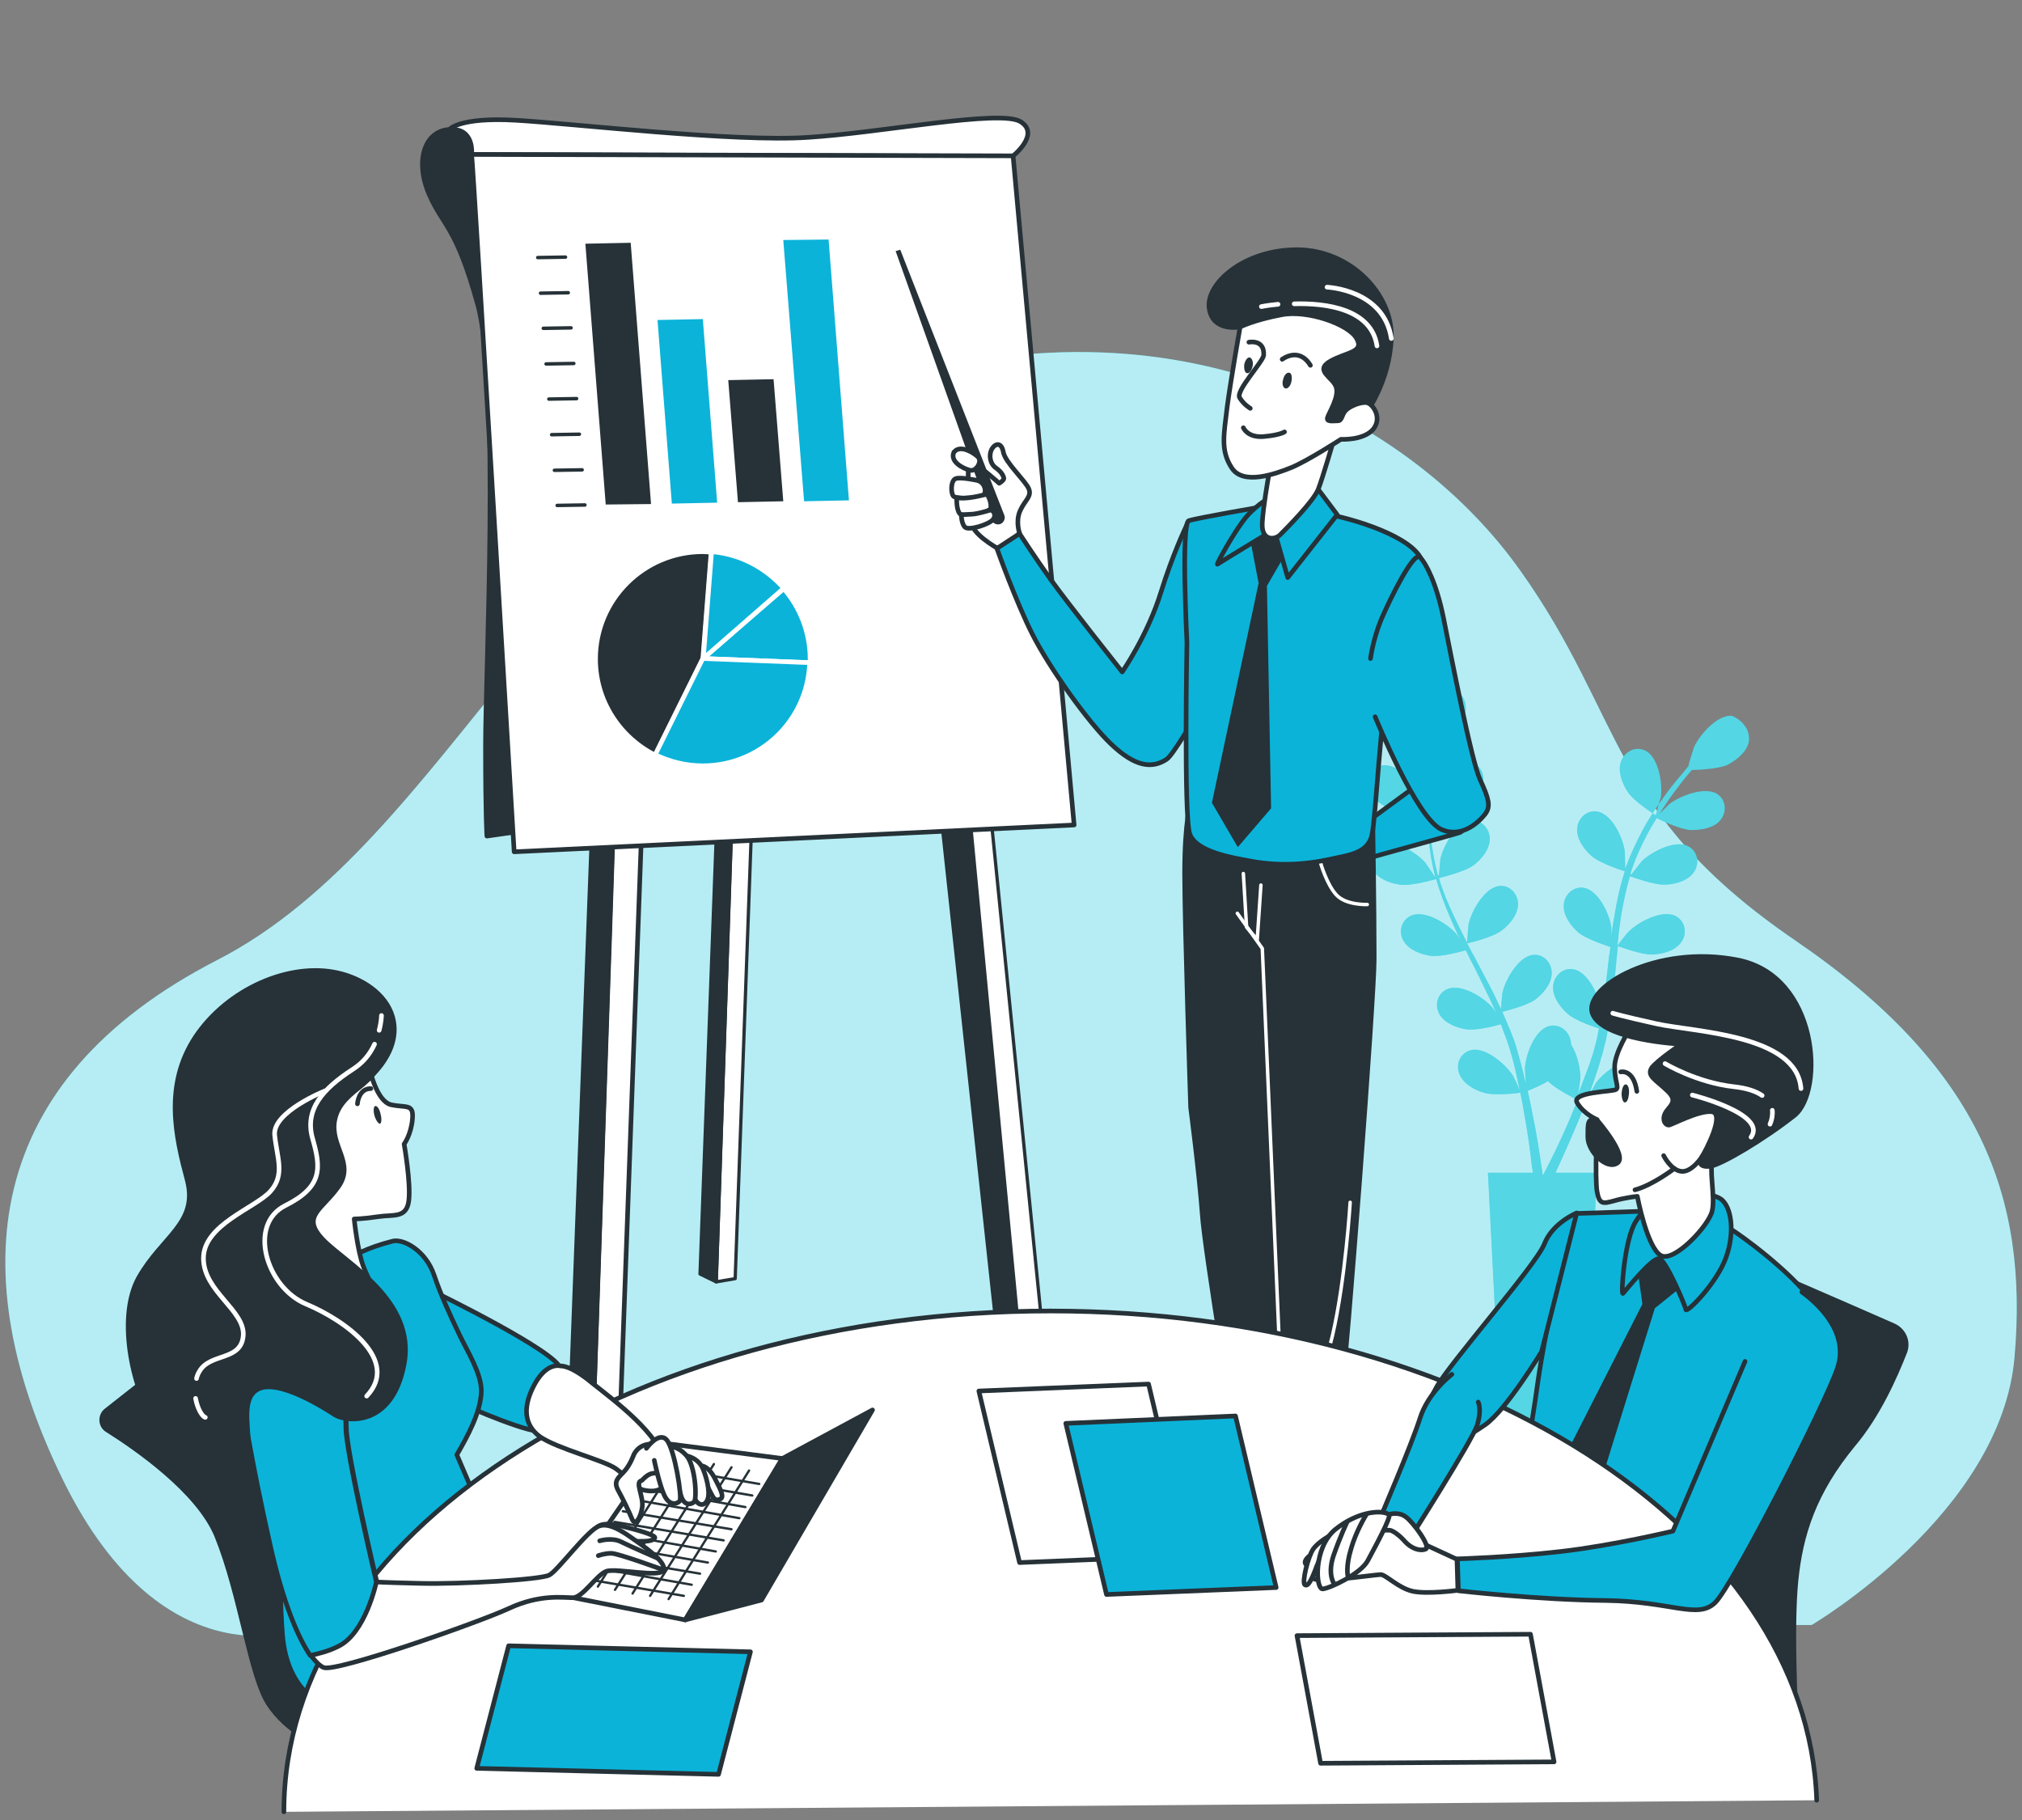<?xml version="1.0" encoding="UTF-8"?> <!-- Generator: Adobe Illustrator 23.0.1, SVG Export Plug-In . SVG Version: 6.00 Build 0) --> <svg xmlns="http://www.w3.org/2000/svg" xmlns:xlink="http://www.w3.org/1999/xlink" id="Layer_1" x="0px" y="0px" viewBox="0 0 437.3 393.6" style="enable-background:new 0 0 437.3 393.6;" xml:space="preserve"><rect x="0" y="0" width="437.3" height="393.6" fill="#808080" stroke="none"/> <style type="text/css"> .st0{fill:#023859;} .st1{fill:#0BB3D9;} .st2{fill:#0BC4D9;} .st3{fill:#F2B807;} .st4{fill:#F2B33D;} .st5{fill:#F28705;} .st6{opacity:0.7;fill:#FFFFFF;} .st7{fill:#FFFFFF;stroke:#263238;stroke-linecap:round;stroke-linejoin:round;stroke-miterlimit:10;} .st8{fill:#263238;stroke:#263238;stroke-linecap:round;stroke-linejoin:round;stroke-miterlimit:10;} .st9{fill:#FFFFFF;stroke:#263238;stroke-width:0.711;stroke-linecap:round;stroke-linejoin:round;stroke-miterlimit:10;} .st10{fill:#263238;stroke:#263238;stroke-width:0.711;stroke-linecap:round;stroke-linejoin:round;stroke-miterlimit:10;} .st11{fill:#263238;} .st12{fill:none;stroke:#263238;stroke-width:0.75;stroke-linecap:round;stroke-linejoin:round;stroke-miterlimit:10;} .st13{fill:#0BB3D9;stroke:#FFFFFF;stroke-linecap:round;stroke-linejoin:round;stroke-miterlimit:10;} .st14{fill:#263238;stroke:#FFFFFF;stroke-linecap:round;stroke-linejoin:round;stroke-miterlimit:10;} .st15{opacity:0.3;fill:#FFFFFF;} .st16{fill:#0BB3D9;stroke:#263238;stroke-linecap:round;stroke-linejoin:round;stroke-miterlimit:10;} .st17{fill:none;stroke:#FFFFFF;stroke-width:0.75;stroke-linecap:round;stroke-linejoin:round;stroke-miterlimit:10;} .st18{fill:none;stroke:#FFFFFF;stroke-linecap:round;stroke-linejoin:round;stroke-miterlimit:10;} .st19{fill:none;stroke:#263238;stroke-linecap:round;stroke-linejoin:round;stroke-miterlimit:10;} .st20{fill:none;stroke:#263238;stroke-width:0.5;stroke-linecap:round;stroke-linejoin:round;stroke-miterlimit:10;} </style> <rect x="1609.7" y="-226.1" class="st0" width="49.7" height="49.7"></rect> <rect x="1338.4" y="-225.6" class="st1" width="60.5" height="60.5"></rect> <rect x="1401.2" y="-225.6" class="st2" width="49.7" height="49.7"></rect> <rect x="1453.3" y="-225.6" class="st3" width="49.7" height="49.7"></rect> <rect x="1505.3" y="-225.6" class="st4" width="49.7" height="49.7"></rect> <rect x="1557.3" y="-225.6" class="st5" width="49.7" height="49.7"></rect> <g> <path class="st2" d="M65.8,352.1c0,0-30.1,12.7-52.1-31.9C-8.2,275.6-4,233.8,47,207.6c51-26.2,73.7-102,140.9-123.9 c67.3-22,118.3,7.8,140.9,39.7c22.7,31.9,19.1,52.4,59.5,80c40.4,27.6,50.3,55.9,47.4,89.9c-2.8,34-43.9,58.1-43.9,58.1L65.8,352.1 z"></path> <path class="st6" d="M65.8,352.1c0,0-30.1,12.7-52.1-31.9C-8.2,275.6-4,233.8,47,207.6c51-26.2,73.7-102,140.9-123.9 c67.3-22,118.3,7.8,140.9,39.7c22.7,31.9,19.1,52.4,59.5,80c40.4,27.6,50.3,55.9,47.4,89.9c-2.8,34-43.9,58.1-43.9,58.1L65.8,352.1 z"></path> </g> <g> <path id="XMLID_131_" class="st7" d="M97.2,28c0,0,2-2.7,14.3-2c12.3,0.7,47.3,4.8,63.3,3.7c16-1,41.5-6.1,45.9-3.4 c4.4,2.7-1.7,7.5-1.7,7.5L102,33.4L97.2,28z"></path> <path id="XMLID_130_" class="st8" d="M102,33.4c0,0,0.7-5.8-4.8-5.4c-5.4,0.3-7.5,6.8-4.4,14c3.1,7.1,5.8,6.8,10.5,23.8 c4.8,17,1.7,79.6,1.7,95.3c0,15.7,0.3,19.7,0.3,19.7l11.9-1.7c0,0-2.4-106.5-5.8-123.5C108.1,38.5,102,33.4,102,33.4z"></path> <path id="XMLID_127_" class="st7" d="M132.7,176.4c0,1.4-5.1,151-5.1,151l5.8-1.1l5.4-147.7L132.7,176.4z"></path> <polygon id="XMLID_126_" class="st8" points="127.6,327.4 132.6,177.7 128.2,177 122.6,325 "></polygon> <path id="XMLID_69_" class="st8" d="M208.8,166.4C208.9,167.7,223,316,223,316l-4.5-2.4l-15.6-144.5L208.8,166.4z"></path> <polygon id="XMLID_68_" class="st9" points="223,316 208.9,167.6 213.3,166.6 228.2,315 "></polygon> <path id="XMLID_67_" class="st9" d="M158.5,169.9c0,1-3.6,107.3-3.6,107.3l4.1-0.7l3.8-105L158.5,169.9z"></path> <polygon id="XMLID_66_" class="st10" points="154.9,277.2 158.5,170.8 155.3,170.3 151.4,275.5 "></polygon> <path id="XMLID_123_" class="st7" d="M102,33.4c0.3,1.7,9.2,150.8,9.2,150.8l121.1-5.8L219.1,33.7L102,33.4z"></path> <g> <polygon class="st11" points="140.8,109 131,109.1 126.6,52.7 136.4,52.5 "></polygon> <polygon class="st1" points="155.1,108.7 145.3,108.9 142.2,69.2 152,69 "></polygon> <polygon class="st11" points="169.4,108.4 159.6,108.6 157.5,82.2 167.3,82 "></polygon> <polygon class="st1" points="183.6,108.2 173.9,108.4 169.4,51.9 179.2,51.8 "></polygon> <line class="st12" x1="116.3" y1="55.7" x2="122.3" y2="55.6"></line> <line class="st12" x1="116.9" y1="63.4" x2="122.9" y2="63.3"></line> <line class="st12" x1="117.5" y1="71" x2="123.5" y2="70.9"></line> <line class="st12" x1="118.1" y1="78.7" x2="124.1" y2="78.6"></line> <line class="st12" x1="118.7" y1="86.3" x2="124.7" y2="86.2"></line> <line class="st12" x1="119.3" y1="94" x2="125.3" y2="93.9"></line> <line class="st12" x1="119.9" y1="101.7" x2="125.9" y2="101.6"></line> <line class="st12" x1="120.5" y1="109.3" x2="126.5" y2="109.2"></line> </g> <g> <path class="st13" d="M175.2,143.3c0-0.3,0-0.5,0-0.8c0-5.8-2.2-11.2-5.7-15.2L152,142.4L175.2,143.3z"></path> <path class="st14" d="M153.8,119.4c-0.6,0-1.2-0.1-1.8-0.1c-12.8,0-23.2,10.4-23.2,23.2c0,9.1,5.3,17,12.9,20.8l10.3-20.8 L153.8,119.4z"></path> <path class="st13" d="M152,142.4l-10.3,20.8c3.1,1.5,6.6,2.4,10.3,2.4c12.5,0,22.7-9.9,23.1-22.3L152,142.4z"></path> <path class="st13" d="M169.5,127.2c-3.9-4.4-9.4-7.4-15.6-7.9l-1.8,23.1L169.5,127.2z"></path> </g> </g> <g> <path class="st2" d="M296,170.3c-0.5-2.2,0.8-4.5,3.1-4.8c3.2-0.4,7.1,3.9,8.4,6.5c0.1,0.2,1.4,3.9,1.3,3.9c0,0-5.7,0.1-8-0.9 C298.8,174.2,296.5,172.5,296,170.3z M378.2,160.5c-0.5,2.2-2.7,3.9-4.6,4.9c-2,0.9-6.6,1.1-7.7,1.1c-0.6,0.7-1.3,1.5-2,2.4 c-1.2,1.6-2.6,3.3-3.9,5.4c-0.4,0.5-0.7,1.1-1.1,1.7c0.8-0.8,2-2,2.1-2.1c2.3-1.8,7.7-3.9,10.4-2.2c1.9,1.3,2.1,3.9,0.7,5.6 c-1.4,1.8-4.2,2.2-6.4,2.2c-2.2-0.1-6.5-2.1-7.4-2.6c-0.8,1.3-1.6,2.6-2.3,4c-1.3,2.5-2.5,5.2-3.4,8.1c0.1,0,0.1,0,0.2,0.1 c0.7-0.9,2.1-2.6,2.2-2.8c2-2,7.2-4.8,10.1-3.3c2.1,1.1,2.5,3.7,1.3,5.5c-1.2,1.9-3.9,2.7-6.1,2.8c-2.5,0.2-7.6-1.8-7.8-1.8 c-0.8,2.7-1.4,5.6-1.9,8.5c-0.3,2.1-0.6,4.3-0.8,6.5c0.4-0.6,2.3-3,2.5-3.1c2-2,7.2-4.8,10.1-3.3c2.1,1.1,2.5,3.7,1.3,5.5 c-1.2,1.9-3.9,2.7-6.1,2.8c-2.4,0.2-7.3-1.7-7.7-1.8c-0.1,1-0.2,2-0.3,3c-0.3,3.2-0.6,6.5-1,9.7c-0.1,1.1-0.3,2.2-0.5,3.3 c0.7-0.9,2-2.5,2.1-2.7c2-2,7.2-4.8,10.1-3.3c2.1,1.1,2.5,3.7,1.3,5.5c-1.2,1.9-3.9,2.7-6.1,2.8c-2.2,0.2-6.3-1.3-7.5-1.7 c-0.3,1.8-0.6,3.6-1.1,5.3c-0.2,0.7-0.3,1.5-0.6,2.2c-0.2,0.7-0.4,1.4-0.6,2.1c-0.5,1.4-0.9,2.8-1.4,4.1c-0.2,0.7-0.5,1.3-0.7,2 c0.6-1,1.5-2.6,1.6-2.8c1.7-2.3,6.4-5.8,9.4-4.8c2.2,0.7,3,3.2,2.1,5.3c-0.9,2.1-3.5,3.3-5.6,3.7c-2.3,0.5-7.3-0.5-7.9-0.6 c-0.6,1.6-1.2,3.1-1.8,4.6c-1.9,4.5-3.6,8.3-4.8,10.9c-0.1,0.1-0.1,0.3-0.2,0.4h9l-3.1,60.9c-0.2,4.6-4.1,8.3-8.7,8.3l0,0 c-4.6,0-8.5-3.6-8.7-8.3l-3.1-60.9h9.7c0-0.4-0.1-0.9-0.2-1.4c-0.3-2.8-0.8-6.8-1.7-11.6c-0.2-1.4-0.5-2.8-0.8-4.3 c-0.6,0.1-5.6,0.7-7.9,0c-2.1-0.6-4.5-2-5.3-4.1c-0.8-2.1,0.2-4.5,2.5-5.1c3.1-0.8,7.5,3,9.1,5.5c0.1,0.2,1.1,2.1,1.5,3.2 c-0.2-0.9-0.4-1.8-0.6-2.7c-0.3-1.4-0.6-2.8-1-4.2c-0.2-0.7-0.4-1.4-0.6-2.1c-0.2-0.7-0.5-1.4-0.7-2.1c-0.4-1-0.8-2.1-1.2-3.2 c-1.4,0.4-5.4,1.4-7.4,1.1c-2.1-0.3-4.8-1.3-5.9-3.3c-1.1-2-0.4-4.5,1.7-5.4c3-1.3,7.9,1.8,9.8,4c0.1,0.1,0.4,0.6,0.8,1.2 c-0.4-1-0.9-2-1.4-3.1c-1.4-2.9-2.8-5.8-4.3-8.7c-0.3-0.6-0.6-1.2-0.9-1.8c-1.1,0.3-5.5,1.5-7.6,1.2c-2.1-0.3-4.8-1.3-5.9-3.3 c-1.1-2-0.4-4.5,1.7-5.4c3-1.3,7.9,1.8,9.8,4c0.1,0.1,0.5,0.7,0.9,1.4c-0.8-1.6-1.5-3.2-2.2-4.8c-1.2-2.8-2.3-5.7-3.1-8.5 c-0.4,0.1-5.5,1.6-7.9,1.2c-2.1-0.3-4.8-1.3-5.9-3.3c-1.1-2-0.4-4.5,1.7-5.4c3-1.3,7.9,1.8,9.8,4c0.1,0.2,1.6,2.3,2.1,3.1 c0,0,0-0.1,0-0.1c-0.8-3-1.2-5.9-1.5-8.7c-0.3-2.8-0.3-5.5-0.2-7.9c0.1-2.5,0.3-4.7,0.5-6.7c0.1-1.1,0.2-2,0.4-3c0,0-0.1,0-0.1,0 c0,0-1.1-3.7-1.2-4c-0.5-2.8,0.3-8.6,3.1-10.1c2.1-1.1,4.4,0.1,5.3,2.2c0.8,2.1-0.1,4.8-1.2,6.6c-1.1,1.9-4.9,4.5-5.8,5.2 c-0.1,0.9-0.2,2-0.3,3.1c-0.2,2-0.3,4.2-0.3,6.7c0,0.7,0,1.3,0,2c0.2-1.1,0.5-2.7,0.6-2.9c0.9-2.7,4.2-7.5,7.4-7.5 c2.3,0,3.9,2.1,3.7,4.3c-0.2,2.3-2.3,4.2-4.1,5.3c-1.9,1.2-6.6,1.8-7.6,1.9c0,1.5,0.1,3,0.3,4.6c0.3,2.8,0.8,5.7,1.6,8.6 c0.1,0,0.1,0,0.2,0c0.1-1.1,0.3-3.4,0.3-3.5c0.6-2.8,3.4-7.9,6.6-8.3c2.3-0.3,4.1,1.7,4.1,3.9c0,2.3-1.8,4.4-3.5,5.7 c-2,1.5-7.3,2.7-7.5,2.8c0.8,2.7,1.9,5.4,3.2,8.1c0.9,2,1.9,3.9,2.9,5.9c0-0.8,0.3-3.7,0.3-4c0.6-2.8,3.4-7.9,6.6-8.3 c2.3-0.3,4.1,1.7,4.1,3.9c0,2.3-1.8,4.4-3.5,5.7c-1.9,1.5-7,2.7-7.5,2.8c0.5,0.9,0.9,1.8,1.4,2.6c1.5,2.9,3.1,5.8,4.5,8.6 c0.5,1,0.9,2,1.4,3c0.1-1.1,0.3-3.2,0.3-3.4c0.6-2.8,3.4-7.9,6.6-8.3c2.3-0.3,4.1,1.7,4.1,3.9c0,2.3-1.8,4.4-3.5,5.7 c-1.7,1.3-6,2.4-7.2,2.7c0.7,1.7,1.5,3.4,2.1,5c0.3,0.7,0.6,1.5,0.8,2.2c0.2,0.7,0.4,1.4,0.6,2.1c0.4,1.5,0.8,2.8,1.1,4.2 c0.2,0.7,0.3,1.4,0.5,2c-0.1-1.2-0.2-3-0.2-3.2c0.1-2.9,2.1-8.4,5.2-9.2c2.2-0.6,4.3,1,4.7,3.2c0,0.3,0.1,0.6,0.1,0.8 c1.4,2.2,2,5.3,2,7.2c0,0.2-0.3,2.4-0.5,3.5c0.3-0.9,0.7-1.7,1-2.6c0.5-1.3,1-2.7,1.5-4c0.2-0.7,0.5-1.4,0.7-2.1 c0.2-0.7,0.4-1.4,0.6-2.2c0.3-1.1,0.5-2.2,0.7-3.3c-1.3-0.4-5.3-1.8-6.8-3.2c-1.6-1.4-3.3-3.7-3.1-6c0.2-2.2,2.1-4,4.4-3.6 c3.2,0.6,5.6,5.9,5.9,8.7c0,0.1,0,0.7,0,1.4c0.2-1.1,0.4-2.2,0.6-3.3c0.5-3.2,0.8-6.4,1.2-9.6c0.1-0.7,0.2-1.3,0.3-2 c-1.1-0.4-5.4-1.8-7-3.2c-1.6-1.4-3.3-3.7-3.1-6c0.2-2.2,2.1-4,4.4-3.6c3.2,0.6,5.6,5.9,5.9,8.7c0,0.1,0,0.8,0,1.7 c0.2-1.8,0.5-3.5,0.8-5.2c0.5-3,1.2-6,2.1-8.8c-0.4-0.1-5.4-1.7-7.2-3.3c-1.6-1.4-3.3-3.7-3.1-6c0.2-2.2,2.1-4,4.4-3.6 c3.2,0.6,5.6,5.9,5.9,8.7c0,0.2,0.1,2.8,0.1,3.8c0,0,0-0.1,0-0.1c1-2.9,2.3-5.6,3.6-8.1c1.3-2.5,2.8-4.7,4.2-6.7 c1.4-2,2.8-3.8,4.1-5.3c0.7-0.8,1.3-1.6,1.9-2.3c0,0-0.1,0-0.1,0c-0.1,0,1.1-3.7,1.2-4c1.2-2.6,5-7,8.2-6.7 C377.3,156,378.6,158.3,378.2,160.5z M341.2,237.9c-0.5-0.3-4.8-2.4-6.4-4.1c-1.9,1.1-4,1.9-4.4,2.1c0.4,1.7,0.7,3.3,1,4.8 c1,4.8,1.6,8.9,2,11.7c0.1,0.6,0.2,1.1,0.2,1.6h0.2c0.2-0.4,0.4-0.9,0.7-1.4c1.3-2.5,3.1-6.2,5-10.6 C340,240.7,340.6,239.3,341.2,237.9z M358.1,176.3c0,0,1-3.8,1.1-4c0.4-2.9-0.5-8.6-3.4-10c-2.1-1-4.4,0.2-5.2,2.3 c-0.8,2.1,0.2,4.8,1.4,6.6C353.3,173.3,358.1,176.3,358.1,176.3z"></path> <path class="st15" d="M296,170.3c-0.5-2.2,0.8-4.5,3.1-4.8c3.2-0.4,7.1,3.9,8.4,6.5c0.1,0.2,1.4,3.9,1.3,3.9c0,0-5.7,0.1-8-0.9 C298.8,174.2,296.5,172.5,296,170.3z M378.2,160.5c-0.5,2.2-2.7,3.9-4.6,4.9c-2,0.9-6.6,1.1-7.7,1.1c-0.6,0.7-1.3,1.5-2,2.4 c-1.2,1.6-2.6,3.3-3.9,5.4c-0.4,0.5-0.7,1.1-1.1,1.7c0.8-0.8,2-2,2.1-2.1c2.3-1.8,7.7-3.9,10.4-2.2c1.9,1.3,2.1,3.9,0.7,5.6 c-1.4,1.8-4.2,2.2-6.4,2.2c-2.2-0.1-6.5-2.1-7.4-2.6c-0.8,1.3-1.6,2.6-2.3,4c-1.3,2.5-2.5,5.2-3.4,8.1c0.1,0,0.1,0,0.2,0.1 c0.7-0.9,2.1-2.6,2.2-2.8c2-2,7.2-4.8,10.1-3.3c2.1,1.1,2.5,3.7,1.3,5.5c-1.2,1.9-3.9,2.7-6.1,2.8c-2.5,0.2-7.6-1.8-7.8-1.8 c-0.8,2.7-1.4,5.6-1.9,8.5c-0.3,2.1-0.6,4.3-0.8,6.5c0.4-0.6,2.3-3,2.5-3.1c2-2,7.2-4.8,10.1-3.3c2.1,1.1,2.5,3.7,1.3,5.5 c-1.2,1.9-3.9,2.7-6.1,2.8c-2.4,0.2-7.3-1.7-7.7-1.8c-0.1,1-0.2,2-0.3,3c-0.3,3.2-0.6,6.5-1,9.7c-0.1,1.1-0.3,2.2-0.5,3.3 c0.7-0.9,2-2.5,2.1-2.7c2-2,7.2-4.8,10.1-3.3c2.1,1.1,2.5,3.7,1.3,5.5c-1.2,1.9-3.9,2.7-6.1,2.8c-2.2,0.2-6.3-1.3-7.5-1.7 c-0.3,1.8-0.6,3.6-1.1,5.3c-0.2,0.7-0.3,1.5-0.6,2.2c-0.2,0.7-0.4,1.4-0.6,2.1c-0.5,1.4-0.9,2.8-1.4,4.1c-0.2,0.7-0.5,1.3-0.7,2 c0.6-1,1.5-2.6,1.6-2.8c1.7-2.3,6.4-5.8,9.4-4.8c2.2,0.7,3,3.2,2.1,5.3c-0.9,2.1-3.5,3.3-5.6,3.7c-2.3,0.5-7.3-0.5-7.9-0.6 c-0.6,1.6-1.2,3.1-1.8,4.6c-1.9,4.5-3.6,8.3-4.8,10.9c-0.1,0.1-0.1,0.3-0.2,0.4h9l-3.1,60.9c-0.2,4.6-4.1,8.3-8.7,8.3l0,0 c-4.6,0-8.5-3.6-8.7-8.3l-3.1-60.9h9.7c0-0.4-0.1-0.9-0.2-1.4c-0.3-2.8-0.8-6.8-1.7-11.6c-0.2-1.4-0.5-2.8-0.8-4.3 c-0.6,0.1-5.6,0.7-7.9,0c-2.1-0.6-4.5-2-5.3-4.1c-0.8-2.1,0.2-4.5,2.5-5.1c3.1-0.8,7.5,3,9.1,5.5c0.1,0.2,1.1,2.1,1.5,3.2 c-0.2-0.9-0.4-1.8-0.6-2.7c-0.3-1.4-0.6-2.8-1-4.2c-0.2-0.7-0.4-1.4-0.6-2.1c-0.2-0.7-0.5-1.4-0.7-2.1c-0.4-1-0.8-2.1-1.2-3.2 c-1.4,0.4-5.4,1.4-7.4,1.1c-2.1-0.3-4.8-1.3-5.9-3.3c-1.1-2-0.4-4.5,1.7-5.4c3-1.3,7.9,1.8,9.8,4c0.1,0.1,0.4,0.6,0.8,1.2 c-0.4-1-0.9-2-1.4-3.1c-1.4-2.9-2.8-5.8-4.3-8.7c-0.3-0.6-0.6-1.2-0.9-1.8c-1.1,0.3-5.5,1.5-7.6,1.2c-2.1-0.3-4.8-1.3-5.9-3.3 c-1.1-2-0.4-4.5,1.7-5.4c3-1.3,7.9,1.8,9.8,4c0.1,0.1,0.5,0.7,0.9,1.4c-0.8-1.6-1.5-3.2-2.2-4.8c-1.2-2.8-2.3-5.7-3.1-8.5 c-0.4,0.1-5.5,1.6-7.9,1.2c-2.1-0.3-4.8-1.3-5.9-3.3c-1.1-2-0.4-4.5,1.7-5.4c3-1.3,7.9,1.8,9.8,4c0.1,0.2,1.6,2.3,2.1,3.1 c0,0,0-0.1,0-0.1c-0.8-3-1.2-5.9-1.5-8.7c-0.3-2.8-0.3-5.5-0.2-7.9c0.1-2.5,0.3-4.7,0.5-6.7c0.1-1.1,0.2-2,0.4-3c0,0-0.1,0-0.1,0 c0,0-1.1-3.7-1.2-4c-0.5-2.8,0.3-8.6,3.1-10.1c2.1-1.1,4.4,0.1,5.3,2.2c0.8,2.1-0.1,4.8-1.2,6.6c-1.1,1.9-4.9,4.5-5.8,5.2 c-0.1,0.9-0.2,2-0.3,3.1c-0.2,2-0.3,4.2-0.3,6.7c0,0.7,0,1.3,0,2c0.2-1.1,0.5-2.7,0.6-2.9c0.9-2.7,4.2-7.5,7.4-7.5 c2.3,0,3.9,2.1,3.7,4.3c-0.2,2.3-2.3,4.2-4.1,5.3c-1.9,1.2-6.6,1.8-7.6,1.9c0,1.5,0.1,3,0.3,4.6c0.3,2.8,0.8,5.7,1.6,8.6 c0.1,0,0.1,0,0.2,0c0.1-1.1,0.3-3.4,0.3-3.5c0.6-2.8,3.4-7.9,6.6-8.3c2.3-0.3,4.1,1.7,4.1,3.9c0,2.3-1.8,4.4-3.5,5.7 c-2,1.5-7.3,2.7-7.5,2.8c0.8,2.7,1.9,5.4,3.2,8.1c0.9,2,1.9,3.9,2.9,5.9c0-0.8,0.3-3.7,0.3-4c0.6-2.8,3.4-7.9,6.6-8.3 c2.3-0.3,4.1,1.7,4.1,3.9c0,2.3-1.8,4.4-3.5,5.7c-1.9,1.5-7,2.7-7.5,2.8c0.5,0.9,0.9,1.8,1.4,2.6c1.5,2.9,3.1,5.8,4.5,8.6 c0.5,1,0.9,2,1.4,3c0.1-1.1,0.3-3.2,0.3-3.4c0.6-2.8,3.4-7.9,6.6-8.3c2.3-0.3,4.1,1.7,4.1,3.9c0,2.3-1.8,4.4-3.5,5.7 c-1.7,1.3-6,2.4-7.2,2.7c0.7,1.7,1.5,3.4,2.1,5c0.3,0.7,0.6,1.5,0.8,2.2c0.2,0.7,0.4,1.4,0.6,2.1c0.4,1.5,0.8,2.8,1.1,4.2 c0.2,0.7,0.3,1.4,0.5,2c-0.1-1.2-0.2-3-0.2-3.2c0.1-2.9,2.1-8.4,5.2-9.2c2.2-0.6,4.3,1,4.7,3.2c0,0.3,0.1,0.6,0.1,0.8 c1.4,2.2,2,5.3,2,7.2c0,0.2-0.3,2.4-0.5,3.5c0.3-0.9,0.7-1.7,1-2.6c0.5-1.3,1-2.7,1.5-4c0.2-0.7,0.5-1.4,0.7-2.1 c0.2-0.7,0.4-1.4,0.6-2.2c0.3-1.1,0.5-2.2,0.7-3.3c-1.3-0.4-5.3-1.8-6.8-3.2c-1.6-1.4-3.3-3.7-3.1-6c0.2-2.2,2.1-4,4.4-3.6 c3.2,0.6,5.6,5.9,5.9,8.7c0,0.1,0,0.7,0,1.4c0.2-1.1,0.4-2.2,0.6-3.3c0.5-3.2,0.8-6.4,1.2-9.6c0.1-0.7,0.2-1.3,0.3-2 c-1.1-0.4-5.4-1.8-7-3.2c-1.6-1.4-3.3-3.7-3.1-6c0.2-2.2,2.1-4,4.4-3.6c3.2,0.6,5.6,5.9,5.9,8.7c0,0.1,0,0.8,0,1.7 c0.2-1.8,0.5-3.5,0.8-5.2c0.5-3,1.2-6,2.1-8.8c-0.4-0.1-5.4-1.7-7.2-3.3c-1.6-1.4-3.3-3.7-3.1-6c0.2-2.2,2.1-4,4.4-3.6 c3.2,0.6,5.6,5.9,5.9,8.7c0,0.2,0.1,2.8,0.1,3.8c0,0,0-0.1,0-0.1c1-2.9,2.3-5.6,3.6-8.1c1.3-2.5,2.8-4.7,4.2-6.7 c1.4-2,2.8-3.8,4.1-5.3c0.7-0.8,1.3-1.6,1.9-2.3c0,0-0.1,0-0.1,0c-0.1,0,1.1-3.7,1.2-4c1.2-2.6,5-7,8.2-6.7 C377.3,156,378.6,158.3,378.2,160.5z M341.2,237.9c-0.5-0.3-4.8-2.4-6.4-4.1c-1.9,1.1-4,1.9-4.4,2.1c0.4,1.7,0.7,3.3,1,4.8 c1,4.8,1.6,8.9,2,11.7c0.1,0.6,0.2,1.1,0.2,1.6h0.2c0.2-0.4,0.4-0.9,0.7-1.4c1.3-2.5,3.1-6.2,5-10.6 C340,240.7,340.6,239.3,341.2,237.9z M358.1,176.3c0,0,1-3.8,1.1-4c0.4-2.9-0.5-8.6-3.4-10c-2.1-1-4.4,0.2-5.2,2.3 c-0.8,2.1,0.2,4.8,1.4,6.6C353.3,173.3,358.1,176.3,358.1,176.3z"></path> </g> <g> <g> <path id="XMLID_65_" class="st16" d="M294.6,178.5c0,0,10.5-7.7,11.2-8.2s10,3.6,10.5,6.1c0.5,2.6,0.2,3.2-0.5,3.6 c-0.7,0.3-19.4,5.4-19.9,5.6C295.4,185.9,294.6,178.5,294.6,178.5z"></path> <path id="XMLID_64_" class="st7" d="M220.5,115.3c0,0-0.9-2.5,0.1-4.8c1-2.3,2.6-3.1,1.9-4.8c-0.7-1.7-5.1-5.7-5.5-7.9 c-0.4-2.2-1.7-2-2.5-0.7c-0.7,1.3-0.4,3.2,0.9,4.1c1.3,0.9,1.7,1.9,1.7,2.3c0,0.4-1,1-1,1s-4.4-3.9-5.4-4.2c-1-0.3-1.3,0-1.3,1.7 c0,1.7-0.3,9.2,0.9,11.8c1.2,2.6,6.2,5.2,6.2,5.2L220.5,115.3z"></path> <path id="XMLID_26_" class="st11" d="M216.4,113.3c0.7-0.3,1.1-1.2,0.8-1.9L194.7,54l-1,0.3l20.7,58.1 C214.7,113.2,215.6,113.6,216.4,113.3L216.4,113.3z"></path> <path id="XMLID_24_" class="st16" d="M257.2,113c0-0.1-0.2-0.2-0.3,0c-0.7,1.5-3.3,7-5.8,15c-2.9,9.4-8.4,17.3-8.4,17.3 s-11.9-15-15.4-19.9c-3.5-4.9-6.8-10-6.8-10l-4.9,3.2c0,0,4.1,11.5,7.7,18.6c3.6,7.1,12,19,17.1,23.8c5.1,4.8,8.7,5.3,11.9,3.2 c1.4-0.9,6.3-9.4,6.3-9.4s2-14.7,1.3-25.4C259.1,120.2,257.7,114.5,257.2,113z"></path> <g> <path class="st8" d="M297.2,207.4c0-12.1-0.3-28.8-0.3-28.8s-12.1,1.7-20.9,1.9c-8.9,0.1-18.5-7-18.5-7s-1.3,4.1-1.3,15.3 c0,11.2,1.3,50.7,1.3,50.7s1.9,14.6,2.5,22.9c0.5,8.2,8.2,54.3,8.2,54.3s-5.5,5.5-9.3,8.8c-3.8,3.3-8.8,5.5-5.5,7.1 c3.3,1.6,10.7-0.3,12.3-0.8c0.9-0.3,3.2-2.5,5.5-3.6c1-0.5,1.8-0.7,2.3-0.7c0.8-0.1,1.6-0.4,2.3-0.8l1.7-1.2c0,0,0.5,6.6,0.5,9.3 c0,2.7,1.6,9.3,3.8,9.9s4.3,0.3,6.5-4.1c2.2-4.4-0.7-23.3-0.7-23.3s1.6-9.1,2.5-15.5C291.2,294.3,297.2,216.1,297.2,207.4z"></path> <path class="st17" d="M285.6,186.6c0,0,1.3,4.6,3.4,6.9c2.1,2.3,6.7,2.1,6.7,2.1"></path> <polyline class="st17" points="268.9,188.9 269.6,200.5 271.9,203.2 272.7,191.4 "></polyline> <path class="st17" d="M269.4,316.7c0,0,3.1,2.8,8,3.8"></path> <path class="st17" d="M287.8,317.3c0,0-4.1,6.3-9,1.4"></path> <path class="st17" d="M267.6,197.5l5.4,7.6l4.8,111.6c0,0,7.6-15.9,10.4-28c2.8-12.1,3.8-28.7,3.8-28.7"></path> </g> <g> <path id="XMLID_23_" class="st16" d="M273.4,109.5c0,0-14.5,2.5-16.3,3.1c-1.7,0.6-0.4,26.3-0.4,26.3s-0.7,37.5,0.6,41.4 c1.3,3.9,9.3,5.2,12.6,5.8c5.9,1.2,11.9,1,17.8-0.3c3.4-0.8,8.1-1.1,9-5.2c0.9-3.9,1.9-27.3,3.9-35c2-7.7,9.6-20.1,6.5-25.2 c-3.1-5.1-16.6-8.9-22.4-9.6C278.9,110.1,273.4,109.5,273.4,109.5z"></path> <polygon id="XMLID_22_" class="st11" points="270.3,116.2 272.2,126.1 262.1,173.6 267.7,183.2 274.9,174.8 274,126.7 279.1,117.9 276.2,112.3 "></polygon> <path id="XMLID_21_" class="st16" d="M275.3,107.2c0,0-3.2,1.6-5.7,4.5c-2.5,2.9-6.7,10.6-6.3,10.3c0.4-0.3,12.1-7.4,12.1-7.4 L275.3,107.2z"></path> <polygon id="XMLID_20_" class="st16" points="285,105.7 275.9,115.8 278.5,124.9 289.2,111.3 "></polygon> </g> <g> <g> <path id="XMLID_19_" class="st8" d="M268.2,70.7c0,0-6,1.2-6.7-4.1c-0.7-5.2,7.4-12.6,19-12.6c11.6,0,20.8,9.7,20.4,19.2 c-0.4,9.4-5.4,16.1-6,17c-0.6,0.9-5.4,3.5-7.4,3.8c-2,0.3-3.5-2.6-2.5-6.4c1-3.8-2.2-4.8-0.9-8.3c1.3-3.5,3.1-3.5,3.6-4.7 s-5.8-3.6-11.6-3.3C270.3,71.6,268.2,70.7,268.2,70.7z"></path> <path class="st18" d="M279.9,65.7c6.9-0.2,16.7,1.1,17.9,9.1"></path> <path class="st18" d="M272.8,66.3c0,0,1.4-0.3,3.6-0.5"></path> <path class="st18" d="M287,62.1c0,0,12.3,0.5,13.9,11.1"></path> </g> <path id="XMLID_18_" class="st7" d="M274.6,101.5c0,0,0,0.2-0.1,0.6c-0.3,1.8-1.3,7.4-1.5,10.8c-0.3,4.1,2.6,3.9,3.8,2.8 c1.2-1.2,7.3-7.3,8.3-9.9c1-2.6,3.3-10.5,3.3-10.5L274.6,101.5z"></path> <g> <path id="XMLID_17_" class="st7" d="M268.2,70.7c0,0-2,11.3-2.8,17.3c-0.7,6-1.5,9.4,1,13.2c2.5,3.8,9.4,1.3,12.9-0.1 C282.9,99.6,290,95,290,95s4.9,0.3,7-2.2c2-2.5-0.1-5.4-1.3-5.7c-1.2-0.3-3.8,0.7-4.7,1.7c-0.9,1-0.7,2.2-1.7,2.2 c-1,0-2.5,0.3-2.2-0.7c0.3-1,2.5-4.4,1.9-6.5c-0.6-2.2-4.9-3.6-1.3-5.7c3.6-2,7.4-1.9,5.7-4.9c-1.7-3.1-10.8-6.3-16.4-5.1 C271.2,69.2,268.2,70.7,268.2,70.7z"></path> <path id="XMLID_16_" class="st19" d="M270.1,74c0,0,3.4-0.7,3.2,2.8c-0.1,1.4-6.1,7.7-5.2,9.2c0.9,1.5,2.3,2.3,2.3,2.3"></path> <path id="XMLID_15_" class="st19" d="M277.3,77.7c0,0,3.6-2.8,6.1,1.3"></path> <path id="XMLID_14_" class="st19" d="M268.9,92.5c0,0,0.9,2.2,4.4,1.9c3.5-0.3,4.5-1,4.5-1"></path> <path id="XMLID_13_" class="st11" d="M279.3,82.5c-0.2,1-0.8,1.6-1.3,1.5c-0.5-0.1-0.8-1-0.5-1.9c0.2-1,0.8-1.6,1.3-1.5 C279.3,80.6,279.5,81.5,279.3,82.5z"></path> <path id="XMLID_12_" class="st11" d="M270.9,79.2c-0.2,0.9-0.7,1.6-1.2,1.5s-0.7-0.9-0.6-1.9c0.2-0.9,0.7-1.6,1.2-1.5 C270.8,77.5,271.1,78.3,270.9,79.2z"></path> </g> </g> <path id="XMLID_11_" class="st16" d="M296.4,142.4c0,0,0.5-4,2.3-8.4c2.1-4.9,7.1-14.9,8.4-13.5c1.3,1.3,3.6,5.7,5.1,13.2 s6,30.8,7.9,34.9c1.9,4.1,2.3,5.7,1.2,7.3c0,0-4.1,5.8-9.5,3.5c-5.4-2.3-14.4-24.4-14.4-24.4"></path> <path id="XMLID_10_" class="st7" d="M206.3,97.8c-0.9,2,1.9,3.5,3.5,3.9c1.3,0.3,2.7-1.9,1.7-2.9c-0.6-0.6-2-1.5-3.2-1.7 c-0.6-0.1-1.4,0-1.8,0.5C206.4,97.7,206.3,97.7,206.3,97.8z"></path> <path id="XMLID_9_" class="st7" d="M211.4,103.9c0,0-3.6-0.8-4.7-0.4c-1.1,0.4-1.1,3.1-0.5,3.8c0.6,0.7,5.8,0.4,6.5-0.2 C213.4,106.4,213.1,104.4,211.4,103.9z"></path> <path id="XMLID_8_" class="st7" d="M206.9,107.6c0,0-0.1,2.7,0.7,3.5c0.8,0.8,6.2-0.2,6.6-1.1c0.4-0.9-0.5-3.2-0.9-3.1 C212.7,107,209,108.1,206.9,107.6z"></path> <path id="XMLID_7_" class="st7" d="M207.9,111.3c0,0,0,1.9,0.8,2.7c0.8,0.8,5.3-0.6,6.1-1.7c0.8-1.1-0.2-2.1-0.6-2 c-0.4,0.1-2.9,0.9-4.2,0.9C208.6,111.3,207.9,111.3,207.9,111.3z"></path> </g> </g> <g> <path id="XMLID_43_" class="st11" d="M370,269C370,269,370,269,370,269c13.3,5.7,26.5,11.4,39.7,17.2c2.5,1.1,3.7,3.9,2.7,6.4 c-2,5.1-5.7,13.6-11.2,20.1c-8.4,10.2-11.3,19.2-12.3,29.3c-1,10.2,0,28.8,0,28.8l-50.8-44.2c0,0,5.9-25.7,15.2-33.6 C361.2,286.6,366.7,278.6,370,269z"></path> <g> <path id="XMLID_34_" class="st16" d="M361.3,261.7c0,0-18.7,0.7-20.3,0.7c-1.6,0-6.7,24.7-8.4,36.4c-1.6,11.6-3.4,20.3-3.4,20.3 s16.7,10.2,24.9,13.9c8.2,3.8,16.9,7.9,16.9,7.9s9.5-27.2,15.2-38.7c5.7-11.5,10.8-12,7.4-18.3c-3.4-6.4-14.1-14.6-18.2-17.4 C371.3,263.6,361.3,261.7,361.3,261.7z"></path> <path id="XMLID_33_" class="st11" d="M354.1,274.1l1.1,7.9l-20.6,40.5c0,0,9,6.9,9.2,5.9c0.2-1,14.1-45.5,14.1-45.5l6.7-5.4 l-3.4-8C361.1,269.4,357.2,270.8,354.1,274.1z"></path> <path id="XMLID_32_" class="st16" d="M356.7,260.2c0,0-0.5,0.2-2.9,3.9c-2.5,3.8-3.3,16.1-2.8,15.6c0.5-0.5,6.4-8,7.9-7.5 c1.5,0.5,5.6,10.2,5.7,11c0.2,0.8,6.7-5.7,8.7-11.3c2-5.6,1.1-11-1.1-12.6C369.8,257.6,360.5,256.9,356.7,260.2z"></path> </g> <path id="XMLID_61_" class="st11" d="M52.7,281l-30,23.6c-1.7,1.3-1.6,4,0.3,5.1c6.5,4.1,19.5,13.2,23.4,22.6 c5.2,12.8,7.2,30.3,11.3,36.5c4.1,6.2,10.6,8.7,10.6,8.7l31.9-40.3c0,0-5.9,1.3-10.2-18c-4.3-19.3-15.9-31.4-21-35.2 C64,280.2,52.7,281,52.7,281z"></path> <g> <path id="XMLID_52_" class="st16" d="M94.2,279.5c0,0,26.5,12.9,27,16.5s-2.1,12.3-3.8,13.4c-1.6,1.1-16.5-5.1-19-6.6 C96,301.5,92.5,283.9,94.2,279.5z"></path> <path id="XMLID_49_" class="st16" d="M76.1,271.8c0,0,2.9-1.9,8.8-3.4c2.3-0.6,7.2,2,9,7.4c1.5,4.4,3.4,8.5,5.4,12.7 c1.7,3.6,4.8,8.4,4.8,12.3c-0.1,4.6-3,9.8-5.3,13.8l5.2,12.1l-33.1,42.3c0,0-8.7-2.3-9.8-15.4c-1.1-13.1,0.3-31.8,0.3-31.8 s-9.2-6.9-11-14.4c-1.8-7.5,4.6-18.3,11-23.1C67.9,279.5,76.1,271.8,76.1,271.8z"></path> </g> <g> <path id="XMLID_44_" class="st7" d="M79.9,231c0,0,1.5,7.2,4.7,7.9c3.3,0.7,4.9-0.3,4.6,3.1c-0.3,3.4-1.8,5.4-1.8,5.4 s1.5,8.5,1,12.3c-0.5,3.8-3.3,2.9-6.6,3.4c-3.3,0.5-5.2,0.5-5.2,0.5s0.7,6.9,2,10.3c1.3,3.4,2.8,4.9,1.1,5.7 c-1.6,0.8-10.2-3.6-14.2-9.2c-4.1-5.6,1.5-11.1,3.9-15.6c2.5-4.4-5.2-9.3-0.8-15.6C73,233.2,79.9,231,79.9,231z"></path> <path id="XMLID_46_" class="st11" d="M82.3,240.9c0.3,1,0.2,2-0.1,2.1c-0.3,0.1-0.9-0.7-1.2-1.7c-0.3-1-0.2-2,0.1-2.1 C81.5,239,82.1,239.8,82.3,240.9z"></path> <path id="XMLID_48_" class="st7" d="M77.3,238.7c0,0,0.2-3.3,2.9-3.3"></path> </g> <g> <path id="XMLID_6_" class="st7" d="M392.9,389.3c-2-58.7-75.4-105.8-165.7-105.8c-91.5,0-165.8,48.5-165.8,108.3"></path> <g> <polygon id="XMLID_62_" class="st7" points="143.6,312.1 121,344.9 148.2,350.3 169.2,315.4 "></polygon> <g> <line class="st20" x1="146.9" y1="315.2" x2="129.3" y2="343.1"></line> <line class="st20" x1="150.7" y1="315.9" x2="133" y2="343.8"></line> <line class="st20" x1="154.4" y1="316.6" x2="136.8" y2="344.6"></line> <line class="st20" x1="158.2" y1="317.3" x2="140.6" y2="345.1"></line> <line class="st20" x1="162" y1="318" x2="144.6" y2="345.8"></line> <line class="st20" x1="141.3" y1="317" x2="164.2" y2="320.9"></line> <line class="st20" x1="139.5" y1="319.4" x2="162.7" y2="323.4"></line> <line class="st20" x1="138" y1="321.8" x2="161.2" y2="325.9"></line> <line class="st20" x1="136.6" y1="324.2" x2="159.9" y2="328.3"></line> <line class="st20" x1="134.7" y1="326.8" x2="158.2" y2="330.7"></line> <line class="st20" x1="132.9" y1="329.1" x2="156.5" y2="333.1"></line> <line class="st20" x1="131.5" y1="331.4" x2="154.8" y2="335.5"></line> <line class="st20" x1="130" y1="333.9" x2="153.1" y2="337.9"></line> <line class="st20" x1="128.2" y1="336.4" x2="151.4" y2="340.3"></line> <line class="st20" x1="126.3" y1="338.6" x2="149.6" y2="342.7"></line> <line class="st20" x1="124.6" y1="341.1" x2="147.9" y2="345.1"></line> </g> <polygon id="XMLID_63_" class="st8" points="148.2,350.3 164.7,346 188.7,304.9 169.2,315.4 "></polygon> </g> <polygon class="st7" points="257.2,336.4 220.5,337.9 211.7,300.8 248.4,299.3 "></polygon> <polygon class="st16" points="276,343.3 239.3,344.8 230.5,307.8 267.2,306.2 "></polygon> <polygon class="st7" points="336.1,381 285.6,381.3 280.5,353.7 331,353.4 "></polygon> <polygon class="st16" points="155.4,383.7 103.1,382.4 110,355.9 162.3,357.2 "></polygon> </g> <g> <path id="XMLID_29_" class="st16" d="M377.4,294.4l-15.6,36.7c0,0-12.9,3.1-24.2,4.4c-11.3,1.3-22.4,1.6-22.4,1.6l0.2,6.9 c0,0,17.7,2,31.9,2.1c14.2,0.2,19.8,4.1,23.6,0.5c3.8-3.6,24.1-43.4,26.5-50.8c2.5-7.4-3.8-13.6-7.7-16.4"></path> <path id="XMLID_38_" class="st7" d="M315.1,337.2c0,0-11.1-5.1-14.1-6.6c-2.9-1.5-13.6,3.6-14.9,4.1c-1.3,0.5-4.3,2.3-3.8,3.4 c0.5,1.1,4.6,1.6,4.6,1.6s-3.8,0.5-2.9,1.6c0.8,1.1,13.4-0.8,14.6-0.8c1.1,0,3.8,2.9,6.9,3.6c3.1,0.7,9.8-0.2,9.8-0.2L315.1,337.2 z"></path> </g> <g> <path id="XMLID_53_" class="st7" d="M129.5,330c0.6-0.4,2-0.7,4.9,0c2.9,0.7,7.7,2,7.2,2.6c-0.5,0.7-1.8,0.7-3.4,0.7 s-3.9,0.2-3.9,0.2S126.4,332.1,129.5,330z"></path> <path id="XMLID_50_" class="st7" d="M52.4,302.6c0,0,2.1,13.6,6.1,31.3c3.9,17.7,8.8,25.6,11.5,26.7c2.6,1.1,33.4-9.7,40.1-12.8 c6.7-3.1,11.6-2.3,13.8-2.3c2.1,0,5.1-4.9,7.2-5.7c2.1-0.8,11.8,1.5,12.4-0.3c0.7-1.8-4.7-5.4-6.4-6.6c-1.6-1.1-5.1-3.8-7.5-2.9 c-2.5,0.8-9,9.7-10.8,10.6c-1.8,1-19.2,2-27.8,1.8s-9.5-0.3-9.5-0.3s-6.6-28-6.6-33.4c0-5-1.4-12.7-6.7-14.8 c-3.6-1.4-9.5-1.7-12.5,1.1C52.1,298.2,52.4,302.6,52.4,302.6z"></path> <path id="XMLID_54_" class="st16" d="M73.2,356c5.9-2.9,8.2-13.9,8.2-13.9s-6.6-28-6.6-33.4c0-5-1.4-12.7-6.7-14.8 c-3.6-1.4-9.5-1.7-12.5,1.1c-3.6,3.3-3.3,7.7-3.3,7.7s2.1,13.6,6.1,31.3c2.8,12.6,6.1,20.2,8.7,24C68.9,357.6,71,357.1,73.2,356z"></path> <path id="XMLID_47_" class="st7" d="M143.5,339.5c0,0-9.8-3.6-11.3-3.6c-1.5,0-2.8,0.5-2.8,0.5"></path> <path id="XMLID_51_" class="st7" d="M129.7,333.2c0,0,2.6-0.8,4.6,0.2c2,1,8,3.6,8,3.6"></path> </g> <g> <path id="XMLID_56_" class="st7" d="M121.3,295.4c0,0-2.9-1-5.6,3.8c-2.6,4.7-2.6,8.8,1.1,11.5c3.8,2.6,13.9,5.1,16.4,6.9 c2.5,1.8,4.6,4.3,5.9,4.6c1.3,0.3,6.2,1.3,4.9-5.4c-1.3-6.7-11-13.8-15.9-17.7C123.3,295.1,121.3,295.4,121.3,295.4z"></path> <path id="XMLID_57_" class="st7" d="M137.1,314.5c0,0-0.8,2.3-2.1,3.7c-1.3,1.4-2.4,2.1-1.3,4.1c1.1,2,2.3,4.5,3,6.2 c0.7,1.7,1.9-0.4,2.2-2.6c0.3-2.3-1.6-5.4-0.2-5.7c0.4-0.1,1.7-2.5,4.4-1.3c2.7,1.3,7.2,5.8,7.6,2.4c0.4-3.4-2.3-6.2-5.4-7.8 C142.2,311.9,138.7,311.5,137.1,314.5z"></path> <path id="XMLID_60_" class="st7" d="M151.8,317c0,0,1.4,0,2.8,2.7c1.4,2.7,2.1,4.1,1.1,4.5c-1,0.4-1.3,0-2.1-1.6 c-0.8-1.6-1.6-3.1-1.6-3.1v-1.8L151.8,317z"></path> <path id="XMLID_59_" class="st7" d="M148.4,314.8c0,0,2.7,0.4,3.7,3c1,2.5,1.6,5.7,0.7,6.9c-0.8,1.3-2.5,0.6-2.8-1.7 C149.7,320.7,148.4,314.8,148.4,314.8z"></path> <path id="XMLID_58_" class="st7" d="M144.9,312.9c0,0,1.6-0.3,3.5,1.8c2,2.1,2.4,9.5,1.7,10.1s-2,0.8-2.7-1 S144.9,312.9,144.9,312.9z"></path> <path id="XMLID_55_" class="st7" d="M139.8,313.2c0,0,2.7-3.8,4.4-1.8c1.7,2,3.4,12.5,2.8,13.2s-2.3,1.1-3.4-1.4 c-1.1-2.5-2.1-7.4-2.1-7.4"></path> </g> <g> <path id="XMLID_45_" class="st8" d="M78.5,234.5c-2.6,2.1-5.4,4.1-6.1,7.7c-1.1,5.6,4.4,9.3,0.8,14.4c-3.6,5.1-8.2,6.4-3.3,11.5 c4.9,5.1,20.1,13.1,17.5,26.9c-2.6,13.8-12.6,12.4-14.9,11c-2.3-1.5-12.3-7.9-16.7-5.6c-4.4,2.3-1.1,10.8-2.5,13.6 c-1.3,2.8-14.7,0-19.5-6.1c-4.7-6.1-8.8-22.6-3.8-31.6c5.1-9,12.9-11.8,10.5-21.1c-2.5-9.3-5.1-20.6,1.8-31 c6.9-10.3,20.3-16.2,30.8-13.8c4.9,1.1,10.3,4.3,11.8,9.5c1.3,4.6-0.9,8.9-4,12.2C80.2,233,79.4,233.7,78.5,234.5z"></path> <path class="st18" d="M81,225.8c-0.9,2-2.4,4-4.8,5.5c-6.3,4.1-10.4,8.6-8.6,14.9c1.8,6.3,2.3,10.4-5.9,14.5 c-8.2,4.1-4.1,17.7,4.5,21.3c8.6,3.6,20.4,12.2,13.1,19.9"></path> <path class="st18" d="M82.5,219.6c0,0,0,1.3-0.5,3.2"></path> <path class="st18" d="M42.3,302.4c0.4,2.2,1.4,3.9,2.1,4.1"></path> <path class="st18" d="M70.3,235.9c0,0-11.3,4.5-10.9,9.5c0.5,5,2.3,8.6-0.9,12.2c-3.2,3.6-14.5,7.2-14.5,14.5 c0,7.2,9.1,11.3,8.6,16.8s-7.2,3.6-9.5,7.7c-0.3,0.5-0.5,1-0.6,1.5"></path> </g> <g> <path id="XMLID_25_" class="st7" d="M352.5,222.5c0,0-3.3,5.1-3.3,8.2c0,3.1,1,4.4,0.3,4.9c-0.7,0.5-9.8,0.5-8.4,2.9 c1.5,2.5,4.3,3.6,4.3,3.6s-0.5,12.8,0,15.6c0.5,2.8,1.3,2.6,3.6,2c2.3-0.7,5.1-1,5.1-1s2.1,11.1,5.1,12.8 c2.9,1.6,10.5-6.6,11.1-9.7c0.7-3.1-0.8-9.2,0.2-11c1-1.8,5.2-4.9,4.6-9.3c-0.7-4.4-4.6-5.7-6.4-7.7c-1.8-2,0.3-6.2-1.3-8.7 C365.7,222.7,354.1,221.7,352.5,222.5z"></path> <path id="XMLID_28_" class="st7" d="M368.2,250c0,0-2.3,3.6-4.6,3.3c-2.3-0.3-3.8-3.4-3.8-3.4"></path> <path id="XMLID_30_" class="st7" d="M362.1,252.7c0,0-4.7,3.6-8.5,4.6"></path> <path id="XMLID_31_" class="st8" d="M345.4,242.2c0,0,6.7,7.7,4.4,9.3c-2.3,1.6-6.4-2.5-6.4-5.6S343.3,241.7,345.4,242.2z"></path> <path class="st11" d="M352.3,236.5c-0.1,1.1-0.4,1.9-0.9,1.9c-0.4,0-0.7-0.9-0.7-2c0.1-1.1,0.4-1.9,0.9-1.9 C352.1,234.5,352.4,235.4,352.3,236.5z"></path> <path class="st19" d="M350.5,231.8c0,0,2.8-0.7,3.5,4.2"></path> </g> <g> <path id="XMLID_27_" class="st8" d="M363.6,225.8c0,0-17-0.8-19.2-6.6c-2.1-5.7,13.9-15.1,31.4-11.6c17.5,3.4,18.8,28.3,12.3,33.6 c-6.6,5.2-15.7,10.6-18.2,11c-2.5,0.3-2.5-1-1.8-2.1c0.7-1.1,5.1-9.3,2.1-9.7c-2.9-0.3-8.7,2.9-9.3,2.9c-0.7,0-1.5-1-0.8-2.5 c0.7-1.5,3.1-2.5,0.5-4.9c-2.6-2.5-4.6-3.3-3.3-5.1C358.7,229.1,363.6,225.8,363.6,225.8z"></path> <path class="st18" d="M348.8,219.1c0,0,1.4,0.5,9.5,2.3c8.2,1.8,30.3,2.3,31.2,14"></path> <path class="st18" d="M383.3,240.1c0.1,1-0.1,2.1-0.5,3"></path> <path class="st18" d="M360.1,230c0,0,6.8,4.1,14.9,5c2.8,0.3,4.8,1,6.1,1.9"></path> <path class="st18" d="M366,236.8c0,0,16.3,4.1,12.7,9.1"></path> </g> <g> <path id="XMLID_35_" class="st16" d="M341,262.3c0,0-5.2,2.1-7,6.7c-1.8,4.6-20.6,25.9-23.4,31.1c-2.8,5.2-3.4,8.4,0,10.3 c3.4,2,6.1,0.8,10.6-2.3s12.2-15.8,12.2-15.8L341,262.3z"></path> <path id="XMLID_37_" class="st16" d="M314,297.2c0,0-5.1,3.8-6.9,9.5c-1.8,5.7-8.7,21.8-8.7,21.8l6.2,4.7c0,0,13.9-21.8,14.9-25.1 c1-3.3,0.2-4.9,0.2-4.9"></path> <path id="XMLID_39_" class="st7" d="M300.4,327.5c0,0,2-0.7,3.6,0.5c1.6,1.1,5.6,6.6,4.3,7c-1.3,0.5-3.1-0.2-4.4-1.6 c-1.3-1.5-2.8-2.5-3.4-2.5c-0.7,0-1.6,0-1.6,0L300.4,327.5z"></path> <path id="XMLID_40_" class="st7" d="M287.9,331.9c0,0-2.8,1.5-3.9,3.1c-1.1,1.6-2.5,7.2-1.8,7.7c0.7,0.5,1.5-1.1,2.6-4.1 C286,335.7,287.9,331.9,287.9,331.9z"></path> <path id="XMLID_36_" class="st7" d="M300.4,327.5c0.6,0.4-3.1,7.2-4.6,10c-1.5,2.8-8,5.9-9.7,6.1c-1.6,0.2-2.1-8.8,2.6-12.8 C293.5,326.9,298.7,326.4,300.4,327.5z"></path> <path id="XMLID_41_" class="st19" d="M288.6,342.6c0,0-1.6-2-0.2-6.2c1.5-4.3,2.9-7.2,2.9-7.2"></path> <path id="XMLID_42_" class="st19" d="M291.5,340.8c0,0-0.5-2,0.7-5.9c1.1-3.9,3.3-7.4,3.3-7.4"></path> </g> </g> </svg> 